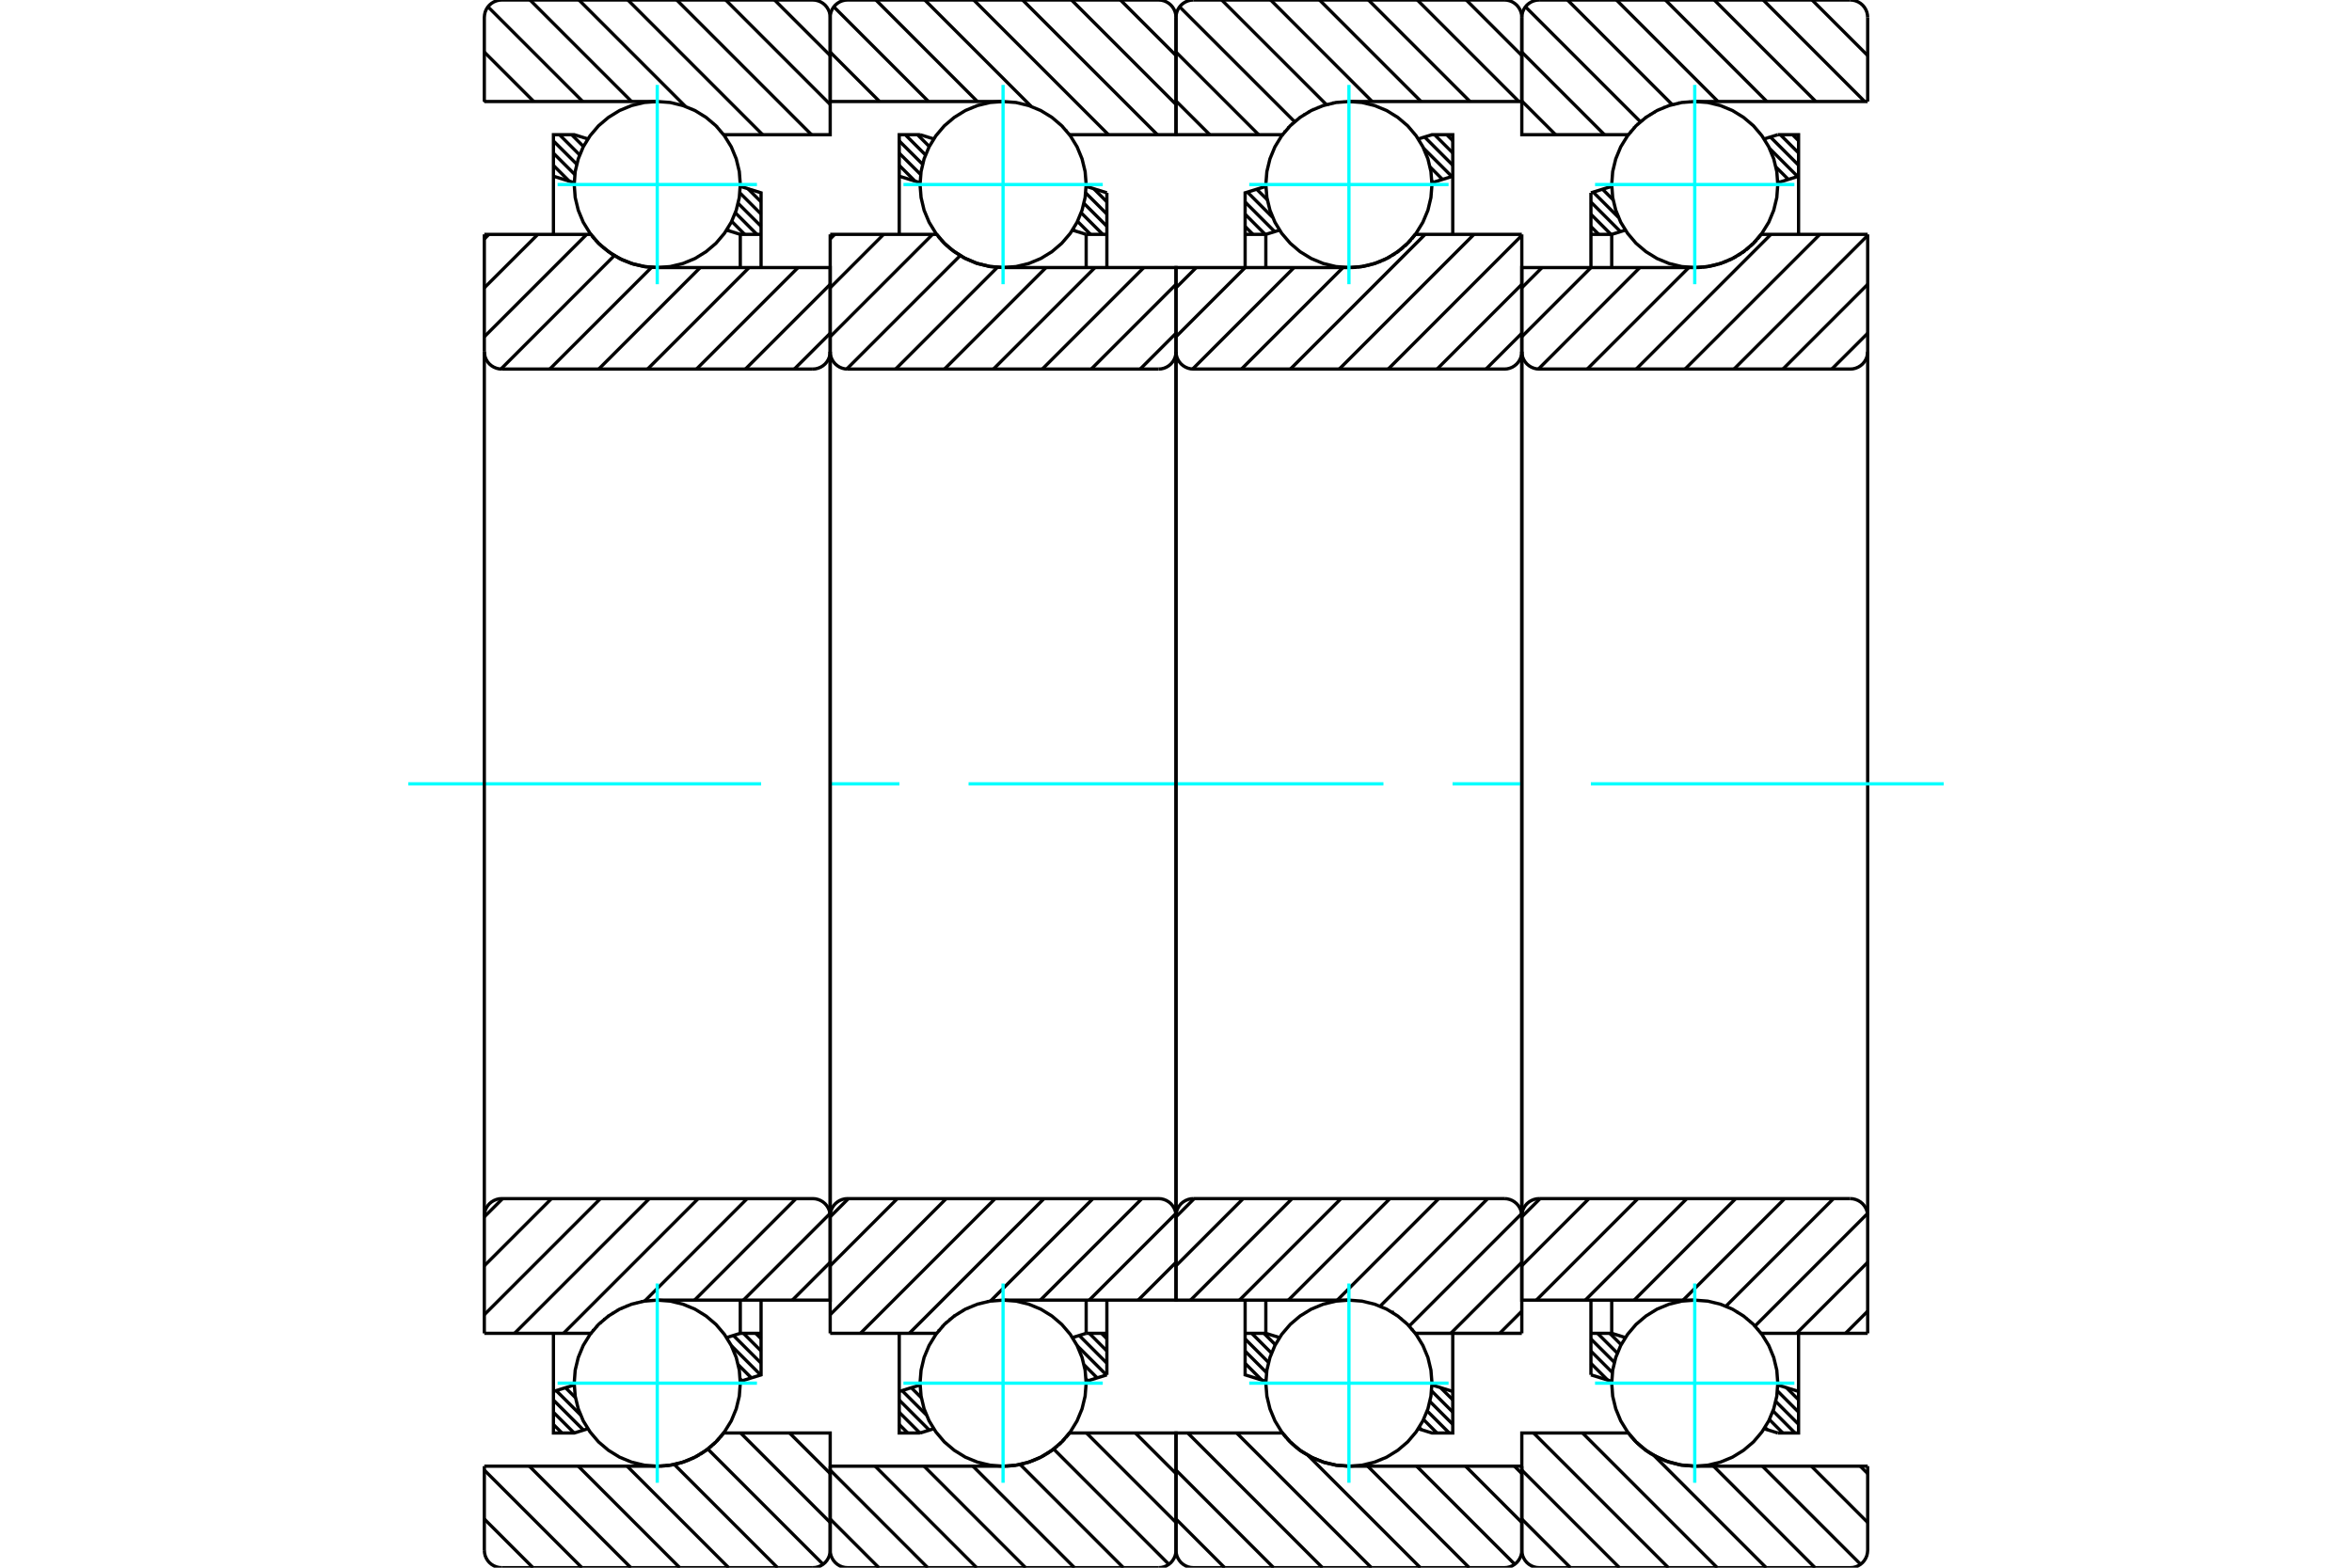 <?xml version="1.0" standalone="no"?>
<!DOCTYPE svg PUBLIC "-//W3C//DTD SVG 1.1//EN"
	"http://www.w3.org/Graphics/SVG/1.1/DTD/svg11.dtd">
<svg xmlns="http://www.w3.org/2000/svg" height="100%" width="100%" viewBox="0 0 36000 24000">
	<rect x="-1800" y="-1200" width="39600" height="26400" style="fill:#FFF"/>
	<g style="fill:none; fill-rule:evenodd" transform="matrix(1 0 0 1 0 0)">
		<g style="fill:none; stroke:#000; stroke-width:50; shape-rendering:geometricPrecision">
			<line x1="27437" y1="2062" x2="27529" y2="2154"/>
			<line x1="27250" y1="2062" x2="27529" y2="2341"/>
			<line x1="27098" y1="2097" x2="27529" y2="2529"/>
			<line x1="27083" y1="2270" x2="27515" y2="2702"/>
			<line x1="27182" y1="2556" x2="27373" y2="2747"/>
			<line x1="27210" y1="2771" x2="27230" y2="2791"/>
			<line x1="24529" y1="2897" x2="24691" y2="3059"/>
			<line x1="24386" y1="2941" x2="24773" y2="3328"/>
			<line x1="24351" y1="3093" x2="24803" y2="3546"/>
			<line x1="24351" y1="3280" x2="24658" y2="3588"/>
			<line x1="24351" y1="3468" x2="24471" y2="3588"/>
			<line x1="27343" y1="21244" x2="27529" y2="21430"/>
			<line x1="27206" y1="21294" x2="27529" y2="21618"/>
			<line x1="27180" y1="21455" x2="27529" y2="21805"/>
			<line x1="27138" y1="21600" x2="27475" y2="21938"/>
			<line x1="27082" y1="21732" x2="27288" y2="21938"/>
			<line x1="27015" y1="21852" x2="27051" y2="21888"/>
			<line x1="24639" y1="20412" x2="24813" y2="20586"/>
			<line x1="24452" y1="20412" x2="24755" y2="20715"/>
			<line x1="24351" y1="20498" x2="24710" y2="20857"/>
			<line x1="24351" y1="20685" x2="24680" y2="21014"/>
			<line x1="24351" y1="20872" x2="24606" y2="21127"/>
			<polyline points="24351,4096 24351,3588 24351,2952"/>
			<line x1="27002" y1="2127" x2="27211" y2="2062"/>
			<line x1="24351" y1="2952" x2="24669" y2="2853"/>
			<polyline points="27211,2062 27529,2062 27529,2698 27529,3588"/>
			<line x1="24878" y1="3523" x2="24669" y2="3588"/>
			<line x1="27529" y1="2698" x2="27211" y2="2797"/>
			<line x1="24669" y1="3588" x2="24669" y2="4096"/>
			<line x1="24669" y1="3588" x2="24351" y2="3588"/>
			<line x1="24351" y1="20412" x2="24669" y2="20412"/>
			<line x1="24669" y1="19904" x2="24669" y2="20412"/>
			<line x1="27211" y1="21203" x2="27529" y2="21302"/>
			<line x1="24669" y1="20412" x2="24878" y2="20477"/>
			<polyline points="27529,20412 27529,21302 27529,21938 27211,21938"/>
			<line x1="24669" y1="21147" x2="24351" y2="21048"/>
			<line x1="27211" y1="21938" x2="27002" y2="21873"/>
			<polyline points="24351,21048 24351,20412 24351,19904"/>
			<line x1="27736" y1="0" x2="28587" y2="850"/>
			<line x1="26988" y1="0" x2="28541" y2="1554"/>
			<line x1="26239" y1="0" x2="27793" y2="1554"/>
			<line x1="25491" y1="0" x2="27044" y2="1554"/>
			<line x1="24742" y1="0" x2="26296" y2="1554"/>
			<line x1="23993" y1="0" x2="25595" y2="1601"/>
			<line x1="23349" y1="104" x2="25108" y2="1863"/>
			<line x1="23293" y1="797" x2="24558" y2="2062"/>
			<line x1="23293" y1="1546" x2="23810" y2="2062"/>
			<line x1="28473" y1="22446" x2="28587" y2="22559"/>
			<line x1="27725" y1="22446" x2="28587" y2="23308"/>
			<line x1="26976" y1="22446" x2="28478" y2="23948"/>
			<line x1="26228" y1="22446" x2="27781" y2="24000"/>
			<line x1="25313" y1="22280" x2="27033" y2="24000"/>
			<line x1="24222" y1="21938" x2="26284" y2="24000"/>
			<line x1="23473" y1="21938" x2="25536" y2="24000"/>
			<line x1="23293" y1="22506" x2="24787" y2="24000"/>
			<line x1="23293" y1="23255" x2="24038" y2="24000"/>
			<line x1="28587" y1="1554" x2="25940" y2="1554"/>
			<polyline points="24925,2059 24924,2061 24923,2062"/>
			<polyline points="24966,2008 24960,2016 24954,2023"/>
			<polyline points="25018,1950 25013,1955 25008,1960"/>
			<polyline points="25074,1894 25070,1898 25065,1903"/>
			<polyline points="25134,1842 25130,1845 25125,1849"/>
			<polyline points="25197,1794 25193,1797 25189,1799"/>
			<polyline points="25262,1749 25259,1752 25255,1754"/>
			<polyline points="25331,1709 25328,1711 25324,1713"/>
			<polyline points="25402,1673 25399,1675 25396,1676"/>
			<polyline points="25475,1642 25472,1643 25470,1644"/>
			<polyline points="25549,1615 25547,1616 25545,1617"/>
			<polyline points="25626,1593 25624,1594 25622,1594"/>
			<polyline points="25703,1576 25702,1576 25700,1577"/>
			<polyline points="25782,1564 25781,1564 25779,1564"/>
			<polyline points="25862,1556 25860,1556 25859,1556"/>
			<polyline points="25940,1554 25939,1554 25939,1554"/>
			<polyline points="24923,2062 23293,2062 23293,267"/>
			<polyline points="23560,0 23518,3 23478,13 23439,29 23403,51 23371,78 23344,110 23322,146 23306,184 23297,225 23293,267"/>
			<line x1="23560" y1="0" x2="28320" y2="0"/>
			<polyline points="28587,267 28583,225 28574,184 28558,146 28536,110 28509,78 28477,51 28441,29 28402,13 28362,3 28320,0"/>
			<line x1="28587" y1="267" x2="28587" y2="1554"/>
			<line x1="28587" y1="22446" x2="25940" y2="22446"/>
			<polyline points="25293,22269 25497,22367 25715,22426 25940,22446"/>
			<polyline points="25226,22227 25259,22249 25293,22269"/>
			<polyline points="25163,22181 25193,22204 25225,22226"/>
			<polyline points="25102,22131 25131,22155 25160,22179"/>
			<polyline points="25045,22077 25071,22103 25098,22127"/>
			<polyline points="24991,22021 25015,22047 25039,22072"/>
			<polyline points="24941,21961 24962,21987 24985,22014"/>
			<polyline points="24923,21938 24928,21945 24933,21951"/>
			<polyline points="24923,21938 23293,21938 23293,23733 23297,23775 23306,23816 23322,23854 23344,23890 23371,23922 23403,23949 23439,23971 23478,23987 23518,23997 23560,24000 28320,24000 28362,23997 28402,23987 28441,23971 28477,23949 28509,23922 28536,23890 28558,23854 28574,23816 28583,23775 28587,23733 28587,22446"/>
			<line x1="28587" y1="20073" x2="28248" y2="20412"/>
			<line x1="28587" y1="19325" x2="27499" y2="20412"/>
			<line x1="28584" y1="18579" x2="26862" y2="20301"/>
			<line x1="28064" y1="18350" x2="26417" y2="19997"/>
			<line x1="27316" y1="18350" x2="25762" y2="19904"/>
			<line x1="26567" y1="18350" x2="25013" y2="19904"/>
			<line x1="25819" y1="18350" x2="24265" y2="19904"/>
			<line x1="25070" y1="18350" x2="23516" y2="19904"/>
			<line x1="24321" y1="18350" x2="23293" y2="19378"/>
			<line x1="23573" y1="18350" x2="23293" y2="18629"/>
			<line x1="28587" y1="5102" x2="28038" y2="5650"/>
			<line x1="28587" y1="4353" x2="27290" y2="5650"/>
			<line x1="28587" y1="3604" x2="26541" y2="5650"/>
			<line x1="27855" y1="3588" x2="25792" y2="5650"/>
			<line x1="27106" y1="3588" x2="25044" y2="5650"/>
			<line x1="25849" y1="4096" x2="24295" y2="5650"/>
			<line x1="25100" y1="4096" x2="23547" y2="5650"/>
			<line x1="24352" y1="4096" x2="23293" y2="5155"/>
			<line x1="23603" y1="4096" x2="23293" y2="4406"/>
			<line x1="28587" y1="3588" x2="26957" y2="3588"/>
			<polyline points="26899,3660 26929,3624 26957,3588"/>
			<polyline points="26844,3719 26867,3695 26889,3671"/>
			<polyline points="26786,3774 26810,3752 26834,3728"/>
			<polyline points="26724,3826 26750,3805 26776,3782"/>
			<polyline points="26659,3874 26687,3853 26715,3833"/>
			<polyline points="26591,3917 26621,3898 26651,3879"/>
			<polyline points="26520,3956 26552,3939 26584,3921"/>
			<polyline points="26448,3990 26481,3975 26514,3959"/>
			<polyline points="26373,4020 26408,4007 26442,3993"/>
			<polyline points="26297,4045 26333,4034 26368,4022"/>
			<polyline points="26219,4065 26256,4056 26293,4046"/>
			<polyline points="26141,4080 26178,4074 26216,4066"/>
			<polyline points="26061,4090 26099,4086 26137,4081"/>
			<polyline points="25981,4096 26020,4094 26058,4091"/>
			<polyline points="25940,4096 25959,4096 25978,4096"/>
			<polyline points="25940,4096 23293,4096 23293,5383 23297,5425 23306,5466 23322,5504 23344,5540 23371,5572 23403,5599 23439,5621 23478,5637 23518,5647 23560,5650 28320,5650 28362,5647 28402,5637 28441,5621 28477,5599 28509,5572 28536,5540 28558,5504 28574,5466 28583,5425 28587,5383 28587,3588"/>
			<line x1="28587" y1="20412" x2="26957" y2="20412"/>
			<polyline points="25943,19904 25942,19904 25940,19904"/>
			<polyline points="26606,20092 26605,20092 26605,20091"/>
			<polyline points="26673,20136 26672,20136 26671,20135"/>
			<polyline points="26738,20185 26736,20184 26734,20183"/>
			<polyline points="26800,20238 26797,20236 26795,20234"/>
			<polyline points="26858,20295 26855,20292 26852,20289"/>
			<polyline points="26912,20356 26909,20352 26905,20348"/>
			<polyline points="26957,20412 26956,20411 26955,20410"/>
			<polyline points="25940,19904 23293,19904 23293,18617"/>
			<polyline points="23560,18350 23518,18353 23478,18363 23439,18379 23403,18401 23371,18428 23344,18460 23322,18496 23306,18534 23297,18575 23293,18617"/>
			<line x1="23560" y1="18350" x2="28320" y2="18350"/>
			<polyline points="28587,18617 28583,18575 28574,18534 28558,18496 28536,18460 28509,18428 28477,18401 28441,18379 28402,18363 28362,18353 28320,18350"/>
			<line x1="28587" y1="18617" x2="28587" y2="20412"/>
			<line x1="28587" y1="5383" x2="28587" y2="18617"/>
			<line x1="23293" y1="18617" x2="23293" y2="5383"/>
		</g>
		<g style="fill:none; stroke:#0FF; stroke-width:50; shape-rendering:geometricPrecision">
			<line x1="6249" y1="12000" x2="11650" y2="12000"/>
			<line x1="12708" y1="12000" x2="13767" y2="12000"/>
			<line x1="14825" y1="12000" x2="21175" y2="12000"/>
			<line x1="22233" y1="12000" x2="23292" y2="12000"/>
			<line x1="24350" y1="12000" x2="29751" y2="12000"/>
		</g>
		<g style="fill:none; stroke:#000; stroke-width:50; shape-rendering:geometricPrecision">
			<line x1="22144" y1="2062" x2="22236" y2="2154"/>
			<line x1="21957" y1="2062" x2="22236" y2="2341"/>
			<line x1="21805" y1="2097" x2="22236" y2="2529"/>
			<line x1="21790" y1="2270" x2="22222" y2="2702"/>
			<line x1="21889" y1="2556" x2="22079" y2="2747"/>
			<line x1="21916" y1="2771" x2="21937" y2="2791"/>
			<line x1="19235" y1="2897" x2="19398" y2="3059"/>
			<line x1="19093" y1="2941" x2="19479" y2="3328"/>
			<line x1="19058" y1="3093" x2="19510" y2="3546"/>
			<line x1="19058" y1="3280" x2="19365" y2="3588"/>
			<line x1="19058" y1="3468" x2="19178" y2="3588"/>
			<line x1="22049" y1="21244" x2="22236" y2="21430"/>
			<line x1="21912" y1="21294" x2="22236" y2="21618"/>
			<line x1="21886" y1="21455" x2="22236" y2="21805"/>
			<line x1="21844" y1="21600" x2="22182" y2="21938"/>
			<line x1="21789" y1="21732" x2="21994" y2="21938"/>
			<line x1="21722" y1="21852" x2="21757" y2="21888"/>
			<line x1="19346" y1="20412" x2="19520" y2="20586"/>
			<line x1="19159" y1="20412" x2="19462" y2="20715"/>
			<line x1="19058" y1="20498" x2="19416" y2="20857"/>
			<line x1="19058" y1="20685" x2="19386" y2="21014"/>
			<line x1="19058" y1="20872" x2="19312" y2="21127"/>
			<polyline points="19058,4096 19058,3588 19058,2952 19376,2853"/>
			<polyline points="21709,2127 21918,2062 22236,2062 22236,2698 22236,3588"/>
			<line x1="22236" y1="2698" x2="21917" y2="2797"/>
			<polyline points="19585,3523 19375,3588 19375,4096"/>
			<line x1="19375" y1="3588" x2="19058" y2="3588"/>
			<line x1="19058" y1="20412" x2="19375" y2="20412"/>
			<polyline points="19375,19904 19375,20412 19584,20477"/>
			<line x1="21917" y1="21203" x2="22236" y2="21302"/>
			<polyline points="22236,20412 22236,21302 22236,21938 21918,21938 21708,21873"/>
			<polyline points="19376,21147 19058,21048 19058,20412 19058,19904"/>
			<line x1="22443" y1="0" x2="23293" y2="850"/>
			<line x1="21694" y1="0" x2="23248" y2="1554"/>
			<line x1="20946" y1="0" x2="22500" y2="1554"/>
			<line x1="20197" y1="0" x2="21751" y2="1554"/>
			<line x1="19449" y1="0" x2="21002" y2="1554"/>
			<line x1="18700" y1="0" x2="20301" y2="1601"/>
			<line x1="18055" y1="104" x2="19815" y2="1863"/>
			<line x1="18000" y1="797" x2="19265" y2="2062"/>
			<line x1="18000" y1="1546" x2="18517" y2="2062"/>
			<line x1="23180" y1="22446" x2="23293" y2="22559"/>
			<line x1="22432" y1="22446" x2="23293" y2="23308"/>
			<line x1="21683" y1="22446" x2="23185" y2="23948"/>
			<line x1="20934" y1="22446" x2="22488" y2="24000"/>
			<line x1="20020" y1="22280" x2="21740" y2="24000"/>
			<line x1="18929" y1="21938" x2="20991" y2="24000"/>
			<line x1="18180" y1="21938" x2="20242" y2="24000"/>
			<line x1="18000" y1="22506" x2="19494" y2="24000"/>
			<line x1="18000" y1="23255" x2="18745" y2="24000"/>
			<polyline points="23293,1554 20647,1554 20646,1554 20646,1554"/>
			<polyline points="20568,1556 20567,1556 20566,1556"/>
			<polyline points="20489,1564 20487,1564 20486,1564"/>
			<polyline points="20410,1576 20408,1576 20407,1577"/>
			<polyline points="20332,1593 20331,1594 20329,1594"/>
			<polyline points="20256,1615 20254,1616 20252,1617"/>
			<polyline points="20181,1642 20179,1643 20176,1644"/>
			<polyline points="20108,1674 20105,1675 20103,1676"/>
			<polyline points="20037,1709 20034,1711 20031,1713"/>
			<polyline points="19969,1750 19965,1752 19962,1754"/>
			<polyline points="19903,1794 19899,1797 19896,1799"/>
			<polyline points="19840,1842 19836,1845 19832,1849"/>
			<polyline points="19781,1894 19776,1898 19772,1903"/>
			<polyline points="19725,1950 19720,1955 19715,1960"/>
			<polyline points="19672,2009 19666,2016 19661,2023"/>
			<polyline points="19632,2060 19631,2061 19630,2062 18000,2062 18000,267"/>
			<polyline points="18267,0 18225,3 18184,13 18146,29 18110,51 18078,78 18051,110 18029,146 18013,184 18003,225 18000,267"/>
			<line x1="18267" y1="0" x2="23027" y2="0"/>
			<polyline points="23293,267 23290,225 23280,184 23264,146 23242,110 23215,78 23183,51 23148,29 23109,13 23068,3 23027,0"/>
			<line x1="23293" y1="267" x2="23293" y2="1554"/>
			<line x1="23293" y1="22446" x2="20647" y2="22446"/>
			<polyline points="19630,21938 19635,21945 19640,21952"/>
			<polyline points="19647,21960 19669,21987 19691,22014"/>
			<polyline points="19697,22020 19721,22047 19746,22072"/>
			<polyline points="19751,22077 19778,22103 19805,22128"/>
			<polyline points="19808,22131 19837,22155 19867,22179"/>
			<polyline points="19869,22181 19900,22204 19932,22226"/>
			<polyline points="19933,22227 20097,22321 20273,22390 20458,22432 20647,22446"/>
			<polyline points="19630,21938 18000,21938 18000,23733 18003,23775 18013,23816 18029,23854 18051,23890 18078,23922 18110,23949 18146,23971 18184,23987 18225,23997 18267,24000 23027,24000 23068,23997 23109,23987 23148,23971 23183,23949 23215,23922 23242,23890 23264,23854 23280,23816 23290,23775 23293,23733 23293,22446"/>
			<line x1="23293" y1="20073" x2="22954" y2="20412"/>
			<line x1="23293" y1="19325" x2="22206" y2="20412"/>
			<line x1="23291" y1="18579" x2="21569" y2="20301"/>
			<line x1="22771" y1="18350" x2="21124" y2="19997"/>
			<line x1="22022" y1="18350" x2="20469" y2="19904"/>
			<line x1="21274" y1="18350" x2="19720" y2="19904"/>
			<line x1="20525" y1="18350" x2="18971" y2="19904"/>
			<line x1="19777" y1="18350" x2="18223" y2="19904"/>
			<line x1="19028" y1="18350" x2="18000" y2="19378"/>
			<line x1="18279" y1="18350" x2="18000" y2="18629"/>
			<line x1="23293" y1="5102" x2="22745" y2="5650"/>
			<line x1="23293" y1="4353" x2="21996" y2="5650"/>
			<line x1="23293" y1="3604" x2="21248" y2="5650"/>
			<line x1="22561" y1="3588" x2="20499" y2="5650"/>
			<line x1="21813" y1="3588" x2="19751" y2="5650"/>
			<line x1="20556" y1="4096" x2="19002" y2="5650"/>
			<line x1="19807" y1="4096" x2="18254" y2="5650"/>
			<line x1="19059" y1="4096" x2="18000" y2="5155"/>
			<line x1="18310" y1="4096" x2="18000" y2="4406"/>
			<line x1="23293" y1="3588" x2="21664" y2="3588"/>
			<polyline points="20647,4096 20666,4096 20685,4096"/>
			<polyline points="20688,4096 20726,4094 20765,4091"/>
			<polyline points="20768,4090 20806,4086 20844,4081"/>
			<polyline points="20847,4080 20885,4074 20922,4066"/>
			<polyline points="20926,4065 20963,4056 21000,4046"/>
			<polyline points="21003,4045 21040,4034 21075,4022"/>
			<polyline points="21080,4020 21115,4007 21149,3993"/>
			<polyline points="21154,3991 21188,3975 21221,3959"/>
			<polyline points="21227,3956 21259,3939 21291,3921"/>
			<polyline points="21297,3917 21328,3898 21358,3879"/>
			<polyline points="21365,3874 21394,3853 21422,3832"/>
			<polyline points="21430,3826 21457,3805 21483,3782"/>
			<polyline points="21492,3774 21517,3752 21541,3728"/>
			<polyline points="21551,3719 21573,3695 21596,3671"/>
			<polyline points="21606,3660 21635,3624 21664,3588"/>
			<polyline points="20647,4096 18000,4096 18000,5383 18003,5425 18013,5466 18029,5504 18051,5540 18078,5572 18110,5599 18146,5621 18184,5637 18225,5647 18267,5650 23027,5650 23068,5647 23109,5637 23148,5621 23183,5599 23215,5572 23242,5540 23264,5504 23280,5466 23290,5425 23293,5383 23293,3588"/>
			<polyline points="23293,20412 21664,20412 21663,20411 21662,20410"/>
			<polyline points="21619,20356 21615,20352 21612,20348"/>
			<polyline points="21564,20295 21561,20292 21559,20289"/>
			<polyline points="21506,20238 21504,20236 21502,20234"/>
			<polyline points="21444,20185 21443,20184 21441,20183"/>
			<polyline points="21379,20136 21379,20136 21378,20135"/>
			<polyline points="21312,20092 21312,20091 21311,20091"/>
			<polyline points="20649,19904 20648,19904 20647,19904 18000,19904 18000,18617"/>
			<polyline points="18267,18350 18225,18353 18184,18363 18146,18379 18110,18401 18078,18428 18051,18460 18029,18496 18013,18534 18003,18575 18000,18617"/>
			<line x1="18267" y1="18350" x2="23027" y2="18350"/>
			<polyline points="23293,18617 23290,18575 23280,18534 23264,18496 23242,18460 23215,18428 23183,18401 23148,18379 23109,18363 23068,18353 23027,18350"/>
			<line x1="23293" y1="18617" x2="23293" y2="20412"/>
			<line x1="23293" y1="5383" x2="23293" y2="18617"/>
			<line x1="18000" y1="18617" x2="18000" y2="5383"/>
			<line x1="16742" y1="2890" x2="16942" y2="3090"/>
			<line x1="16618" y1="2953" x2="16942" y2="3277"/>
			<line x1="16591" y1="3113" x2="16942" y2="3464"/>
			<line x1="16548" y1="3257" x2="16879" y2="3588"/>
			<line x1="16492" y1="3388" x2="16692" y2="3588"/>
			<line x1="16425" y1="3508" x2="16450" y2="3533"/>
			<line x1="14043" y1="2062" x2="14223" y2="2242"/>
			<line x1="13856" y1="2062" x2="14166" y2="2372"/>
			<line x1="13764" y1="2158" x2="14121" y2="2514"/>
			<line x1="13764" y1="2345" x2="14092" y2="2672"/>
			<line x1="13764" y1="2532" x2="14005" y2="2773"/>
			<line x1="16860" y1="20412" x2="16942" y2="20495"/>
			<line x1="16673" y1="20412" x2="16942" y2="20682"/>
			<line x1="16519" y1="20445" x2="16942" y2="20869"/>
			<line x1="16488" y1="20602" x2="16936" y2="21050"/>
			<line x1="16593" y1="20894" x2="16793" y2="21094"/>
			<line x1="16622" y1="21110" x2="16651" y2="21139"/>
			<line x1="13949" y1="21245" x2="14102" y2="21398"/>
			<line x1="13807" y1="21289" x2="14180" y2="21662"/>
			<line x1="13764" y1="21434" x2="14224" y2="21894"/>
			<line x1="13764" y1="21621" x2="14081" y2="21938"/>
			<line x1="13764" y1="21808" x2="13894" y2="21938"/>
			<polyline points="16942,4096 16942,3588 16942,2952"/>
			<line x1="14291" y1="2127" x2="14082" y2="2062"/>
			<line x1="16942" y1="2952" x2="16624" y2="2853"/>
			<polyline points="14082,2062 13764,2062 13764,2698 13764,3588"/>
			<line x1="16415" y1="3523" x2="16625" y2="3588"/>
			<line x1="13764" y1="2698" x2="14083" y2="2797"/>
			<line x1="16625" y1="3588" x2="16625" y2="4096"/>
			<line x1="16625" y1="3588" x2="16942" y2="3588"/>
			<line x1="16942" y1="20412" x2="16625" y2="20412"/>
			<line x1="16625" y1="19904" x2="16625" y2="20412"/>
			<line x1="14083" y1="21203" x2="13764" y2="21302"/>
			<line x1="16625" y1="20412" x2="16416" y2="20477"/>
			<polyline points="13764,20412 13764,21302 13764,21938 14082,21938"/>
			<line x1="16624" y1="21147" x2="16942" y2="21048"/>
			<line x1="14082" y1="21938" x2="14292" y2="21873"/>
			<polyline points="16942,21048 16942,20412 16942,19904"/>
			<line x1="17150" y1="0" x2="18000" y2="850"/>
			<line x1="16401" y1="0" x2="18000" y2="1599"/>
			<line x1="15652" y1="0" x2="17715" y2="2062"/>
			<line x1="14904" y1="0" x2="16966" y2="2062"/>
			<line x1="14155" y1="0" x2="15783" y2="1628"/>
			<line x1="13407" y1="0" x2="14960" y2="1554"/>
			<line x1="12762" y1="104" x2="14212" y2="1554"/>
			<line x1="12707" y1="797" x2="13463" y2="1554"/>
			<line x1="12707" y1="1546" x2="12715" y2="1554"/>
			<line x1="17378" y1="21938" x2="18000" y2="22559"/>
			<line x1="16630" y1="21938" x2="18000" y2="23308"/>
			<line x1="16127" y1="22183" x2="17891" y2="23948"/>
			<line x1="15614" y1="22419" x2="17195" y2="24000"/>
			<line x1="14892" y1="22446" x2="16446" y2="24000"/>
			<line x1="14144" y1="22446" x2="15698" y2="24000"/>
			<line x1="13395" y1="22446" x2="14949" y2="24000"/>
			<line x1="12707" y1="22506" x2="14200" y2="24000"/>
			<line x1="12707" y1="23255" x2="13452" y2="24000"/>
			<line x1="12707" y1="1554" x2="15353" y2="1554"/>
			<polyline points="15354,1554 15354,1554 15353,1554"/>
			<polyline points="16149,1834 16149,1834 16148,1833"/>
			<polyline points="16211,1887 16210,1886 16209,1885"/>
			<polyline points="16270,1944 16268,1942 16266,1940"/>
			<polyline points="16324,2004 16322,2001 16319,1998"/>
			<polyline points="16370,2062 16370,2061 16369,2060"/>
			<polyline points="16370,2062 18000,2062 18000,267 17997,225 17987,184 17971,146 17949,110 17922,78 17890,51 17854,29 17816,13 17775,3 17733,0 12973,0 12932,3 12891,13 12852,29 12817,51 12785,78 12758,110 12736,146 12720,184 12710,225 12707,267 12707,1554"/>
			<line x1="12707" y1="22446" x2="15353" y2="22446"/>
			<polyline points="16312,22009 16342,21974 16370,21938"/>
			<polyline points="16258,22069 16280,22045 16302,22021"/>
			<polyline points="16199,22124 16224,22102 16247,22079"/>
			<polyline points="16137,22176 16164,22155 16190,22133"/>
			<polyline points="16072,22223 16101,22203 16128,22183"/>
			<polyline points="16004,22267 16035,22248 16064,22229"/>
			<polyline points="15934,22306 15966,22289 15997,22271"/>
			<polyline points="15861,22340 15895,22325 15927,22309"/>
			<polyline points="15787,22370 15821,22357 15855,22343"/>
			<polyline points="15711,22395 15746,22384 15781,22372"/>
			<polyline points="15633,22415 15669,22406 15706,22396"/>
			<polyline points="15554,22430 15592,22424 15629,22416"/>
			<polyline points="15475,22440 15513,22436 15550,22431"/>
			<polyline points="15395,22446 15433,22444 15471,22441"/>
			<polyline points="15353,22446 15372,22446 15391,22446"/>
			<polyline points="16370,21938 18000,21938 18000,23733"/>
			<polyline points="17733,24000 17775,23997 17816,23987 17854,23971 17890,23949 17922,23922 17949,23890 17971,23854 17987,23816 17997,23775 18000,23733"/>
			<line x1="17733" y1="24000" x2="12973" y2="24000"/>
			<polyline points="12707,23733 12710,23775 12720,23816 12736,23854 12758,23890 12785,23922 12817,23949 12852,23971 12891,23987 12932,23997 12973,24000"/>
			<line x1="12707" y1="23733" x2="12707" y2="22446"/>
			<line x1="18000" y1="19325" x2="17421" y2="19904"/>
			<line x1="17997" y1="18579" x2="16672" y2="19904"/>
			<line x1="17478" y1="18350" x2="15924" y2="19904"/>
			<line x1="16729" y1="18350" x2="15161" y2="19918"/>
			<line x1="15980" y1="18350" x2="13918" y2="20412"/>
			<line x1="15232" y1="18350" x2="13170" y2="20412"/>
			<line x1="14483" y1="18350" x2="12707" y2="20127"/>
			<line x1="13735" y1="18350" x2="12707" y2="19378"/>
			<line x1="12986" y1="18350" x2="12707" y2="18629"/>
			<line x1="18000" y1="5102" x2="17452" y2="5650"/>
			<line x1="18000" y1="4353" x2="16703" y2="5650"/>
			<line x1="17508" y1="4096" x2="15954" y2="5650"/>
			<line x1="16760" y1="4096" x2="15206" y2="5650"/>
			<line x1="16011" y1="4096" x2="14457" y2="5650"/>
			<line x1="15266" y1="4093" x2="13709" y2="5650"/>
			<line x1="14697" y1="3913" x2="12960" y2="5650"/>
			<line x1="14274" y1="3588" x2="12707" y2="5155"/>
			<line x1="13525" y1="3588" x2="12707" y2="4406"/>
			<line x1="12777" y1="3588" x2="12707" y2="3658"/>
			<line x1="12707" y1="3588" x2="14336" y2="3588"/>
			<polyline points="14574,3829 14750,3944 14941,4028 15145,4079 15353,4096"/>
			<polyline points="14514,3779 14543,3805 14574,3829"/>
			<polyline points="14456,3726 14484,3752 14512,3778"/>
			<polyline points="14403,3669 14428,3696 14453,3723"/>
			<polyline points="14353,3609 14375,3637 14398,3664"/>
			<polyline points="14336,3588 14342,3595 14347,3602"/>
			<polyline points="15353,4096 18000,4096 18000,5383"/>
			<polyline points="17733,5650 17775,5647 17816,5637 17854,5621 17890,5599 17922,5572 17949,5540 17971,5504 17987,5466 17997,5425 18000,5383"/>
			<line x1="17733" y1="5650" x2="12973" y2="5650"/>
			<polyline points="12707,5383 12710,5425 12720,5466 12736,5504 12758,5540 12785,5572 12817,5599 12852,5621 12891,5637 12932,5647 12973,5650"/>
			<line x1="12707" y1="5383" x2="12707" y2="3588"/>
			<line x1="12707" y1="20412" x2="14336" y2="20412"/>
			<polyline points="14339,20409 14337,20411 14336,20412"/>
			<polyline points="14379,20358 14373,20366 14367,20373"/>
			<polyline points="14432,20299 14427,20305 14422,20310"/>
			<polyline points="14488,20244 14483,20248 14478,20253"/>
			<polyline points="14548,20192 14543,20195 14539,20199"/>
			<polyline points="14610,20144 14606,20147 14602,20150"/>
			<polyline points="14676,20099 14672,20102 14668,20104"/>
			<polyline points="14744,20059 14741,20061 14737,20063"/>
			<polyline points="14815,20023 14812,20025 14809,20026"/>
			<polyline points="14888,19992 14885,19993 14883,19994"/>
			<polyline points="14963,19965 14960,19966 14958,19967"/>
			<polyline points="15039,19943 15037,19944 15035,19944"/>
			<polyline points="15117,19926 15115,19926 15113,19927"/>
			<polyline points="15196,19914 15194,19914 15192,19914"/>
			<polyline points="15275,19906 15274,19906 15272,19906"/>
			<polyline points="15353,19904 15352,19904 15352,19904"/>
			<polyline points="15353,19904 18000,19904 18000,18617 17997,18575 17987,18534 17971,18496 17949,18460 17922,18428 17890,18401 17854,18379 17816,18363 17775,18353 17733,18350 12973,18350 12932,18353 12891,18363 12852,18379 12817,18401 12785,18428 12758,18460 12736,18496 12720,18534 12710,18575 12707,18617 12707,20412"/>
			<line x1="12707" y1="5383" x2="12707" y2="18617"/>
			<line x1="18000" y1="18617" x2="18000" y2="5383"/>
			<line x1="11449" y1="2890" x2="11649" y2="3090"/>
			<line x1="11325" y1="2953" x2="11649" y2="3277"/>
			<line x1="11298" y1="3113" x2="11649" y2="3464"/>
			<line x1="11255" y1="3257" x2="11585" y2="3588"/>
			<line x1="11199" y1="3388" x2="11398" y2="3588"/>
			<line x1="11131" y1="3508" x2="11157" y2="3533"/>
			<line x1="8750" y1="2062" x2="8930" y2="2242"/>
			<line x1="8563" y1="2062" x2="8873" y2="2372"/>
			<line x1="8471" y1="2158" x2="8828" y2="2514"/>
			<line x1="8471" y1="2345" x2="8798" y2="2672"/>
			<line x1="8471" y1="2532" x2="8712" y2="2773"/>
			<line x1="11567" y1="20412" x2="11649" y2="20495"/>
			<line x1="11379" y1="20412" x2="11649" y2="20682"/>
			<line x1="11225" y1="20445" x2="11649" y2="20869"/>
			<line x1="11195" y1="20602" x2="11643" y2="21050"/>
			<line x1="11300" y1="20894" x2="11500" y2="21094"/>
			<line x1="11329" y1="21110" x2="11357" y2="21139"/>
			<line x1="8656" y1="21245" x2="8809" y2="21398"/>
			<line x1="8513" y1="21289" x2="8887" y2="21662"/>
			<line x1="8471" y1="21434" x2="8931" y2="21894"/>
			<line x1="8471" y1="21621" x2="8788" y2="21938"/>
			<line x1="8471" y1="21808" x2="8601" y2="21938"/>
			<polyline points="11649,4096 11649,3588 11649,2952 11331,2853"/>
			<polyline points="8998,2127 8789,2062 8471,2062 8471,2698 8471,3588"/>
			<line x1="8471" y1="2698" x2="8789" y2="2797"/>
			<polyline points="11122,3523 11331,3588 11331,4096"/>
			<line x1="11331" y1="3588" x2="11649" y2="3588"/>
			<line x1="11649" y1="20412" x2="11331" y2="20412"/>
			<polyline points="11331,19904 11331,20412 11122,20477"/>
			<line x1="8789" y1="21203" x2="8471" y2="21302"/>
			<polyline points="8471,20412 8471,21302 8471,21938 8789,21938 8998,21873"/>
			<polyline points="11331,21147 11649,21048 11649,20412 11649,19904"/>
			<line x1="11856" y1="0" x2="12707" y2="850"/>
			<line x1="11108" y1="0" x2="12707" y2="1599"/>
			<line x1="10359" y1="0" x2="12421" y2="2062"/>
			<line x1="9611" y1="0" x2="11673" y2="2062"/>
			<line x1="8862" y1="0" x2="10490" y2="1628"/>
			<line x1="8113" y1="0" x2="9667" y2="1554"/>
			<line x1="7469" y1="104" x2="8919" y2="1554"/>
			<line x1="7413" y1="797" x2="8170" y2="1554"/>
			<line x1="7413" y1="1546" x2="7421" y2="1554"/>
			<line x1="12085" y1="21938" x2="12707" y2="22559"/>
			<line x1="11336" y1="21938" x2="12707" y2="23308"/>
			<line x1="10833" y1="22183" x2="12598" y2="23948"/>
			<line x1="10320" y1="22419" x2="11901" y2="24000"/>
			<line x1="9599" y1="22446" x2="11153" y2="24000"/>
			<line x1="8851" y1="22446" x2="10404" y2="24000"/>
			<line x1="8102" y1="22446" x2="9656" y2="24000"/>
			<line x1="7413" y1="22506" x2="8907" y2="24000"/>
			<line x1="7413" y1="23255" x2="8158" y2="24000"/>
			<line x1="7413" y1="1554" x2="10060" y2="1554"/>
			<polyline points="11077,2062 11076,2061 11075,2060"/>
			<polyline points="11031,2004 11028,2001 11026,1998"/>
			<polyline points="10976,1944 10974,1942 10972,1940"/>
			<polyline points="10918,1887 10917,1886 10916,1885"/>
			<polyline points="10856,1834 10855,1833 10855,1833"/>
			<polyline points="10061,1554 10060,1554 10060,1554"/>
			<polyline points="11077,2062 12707,2062 12707,267 12703,225 12694,184 12678,146 12656,110 12629,78 12597,51 12561,29 12522,13 12482,3 12440,0 7680,0 7638,3 7598,13 7559,29 7523,51 7491,78 7464,110 7442,146 7426,184 7417,225 7413,267 7413,1554"/>
			<polyline points="7413,22446 10060,22446 10079,22446 10098,22446"/>
			<polyline points="10102,22446 10140,22444 10178,22441"/>
			<polyline points="10181,22440 10219,22436 10257,22431"/>
			<polyline points="10261,22430 10298,22424 10335,22416"/>
			<polyline points="10339,22415 10376,22406 10413,22396"/>
			<polyline points="10417,22395 10453,22384 10488,22372"/>
			<polyline points="10493,22370 10528,22357 10562,22343"/>
			<polyline points="10568,22340 10601,22325 10634,22309"/>
			<polyline points="10641,22306 10672,22289 10704,22271"/>
			<polyline points="10711,22267 10741,22248 10771,22229"/>
			<polyline points="10779,22224 10807,22203 10835,22183"/>
			<polyline points="10844,22176 10870,22155 10896,22132"/>
			<polyline points="10906,22124 10930,22102 10954,22079"/>
			<polyline points="10964,22069 10987,22045 11009,22021"/>
			<polyline points="11019,22010 11049,21974 11077,21938 12707,21938 12707,23733"/>
			<polyline points="12440,24000 12482,23997 12522,23987 12561,23971 12597,23949 12629,23922 12656,23890 12678,23854 12694,23816 12703,23775 12707,23733"/>
			<line x1="12440" y1="24000" x2="7680" y2="24000"/>
			<polyline points="7413,23733 7417,23775 7426,23816 7442,23854 7464,23890 7491,23922 7523,23949 7559,23971 7598,23987 7638,23997 7680,24000"/>
			<line x1="7413" y1="23733" x2="7413" y2="22446"/>
			<line x1="12707" y1="19325" x2="12128" y2="19904"/>
			<line x1="12704" y1="18579" x2="11379" y2="19904"/>
			<line x1="12184" y1="18350" x2="10631" y2="19904"/>
			<line x1="11436" y1="18350" x2="9868" y2="19918"/>
			<line x1="10687" y1="18350" x2="8625" y2="20412"/>
			<line x1="9939" y1="18350" x2="7876" y2="20412"/>
			<line x1="9190" y1="18350" x2="7413" y2="20127"/>
			<line x1="8441" y1="18350" x2="7413" y2="19378"/>
			<line x1="7693" y1="18350" x2="7413" y2="18629"/>
			<line x1="12707" y1="5102" x2="12158" y2="5650"/>
			<line x1="12707" y1="4353" x2="11410" y2="5650"/>
			<line x1="12215" y1="4096" x2="10661" y2="5650"/>
			<line x1="11466" y1="4096" x2="9912" y2="5650"/>
			<line x1="10718" y1="4096" x2="9164" y2="5650"/>
			<line x1="9973" y1="4093" x2="8415" y2="5650"/>
			<line x1="9403" y1="3913" x2="7667" y2="5650"/>
			<line x1="8980" y1="3588" x2="7413" y2="5155"/>
			<line x1="8232" y1="3588" x2="7413" y2="4406"/>
			<line x1="7483" y1="3588" x2="7413" y2="3658"/>
			<polyline points="7413,3588 9043,3588 9048,3595 9054,3602"/>
			<polyline points="9059,3609 9082,3637 9105,3664"/>
			<polyline points="9109,3669 9134,3696 9160,3723"/>
			<polyline points="9163,3726 9190,3752 9219,3778"/>
			<polyline points="9220,3779 9366,3890 9526,3979 9698,4044 9877,4083 10060,4096 12707,4096 12707,5383"/>
			<polyline points="12440,5650 12482,5647 12522,5637 12561,5621 12597,5599 12629,5572 12656,5540 12678,5504 12694,5466 12703,5425 12707,5383"/>
			<line x1="12440" y1="5650" x2="7680" y2="5650"/>
			<polyline points="7413,5383 7417,5425 7426,5466 7442,5504 7464,5540 7491,5572 7523,5599 7559,5621 7598,5637 7638,5647 7680,5650"/>
			<line x1="7413" y1="5383" x2="7413" y2="3588"/>
			<line x1="7413" y1="20412" x2="9043" y2="20412"/>
			<polyline points="10060,19904 10059,19904 10059,19904"/>
			<polyline points="9982,19906 9980,19906 9979,19906"/>
			<polyline points="9902,19914 9901,19914 9899,19914"/>
			<polyline points="9823,19926 9822,19926 9820,19927"/>
			<polyline points="9746,19943 9744,19944 9742,19944"/>
			<polyline points="9669,19965 9667,19966 9665,19967"/>
			<polyline points="9595,19992 9592,19993 9590,19994"/>
			<polyline points="9522,20023 9519,20025 9516,20026"/>
			<polyline points="9451,20059 9448,20061 9444,20063"/>
			<polyline points="9382,20099 9379,20102 9375,20104"/>
			<polyline points="9317,20144 9313,20147 9309,20149"/>
			<polyline points="9254,20192 9250,20195 9245,20199"/>
			<polyline points="9194,20244 9190,20248 9185,20253"/>
			<polyline points="9138,20300 9133,20305 9128,20310"/>
			<polyline points="9086,20358 9080,20366 9074,20373"/>
			<polyline points="9045,20409 9044,20411 9043,20412"/>
			<polyline points="10060,19904 12707,19904 12707,18617 12703,18575 12694,18534 12678,18496 12656,18460 12629,18428 12597,18401 12561,18379 12522,18363 12482,18353 12440,18350 7680,18350 7638,18353 7598,18363 7559,18379 7523,18401 7491,18428 7464,18460 7442,18496 7426,18534 7417,18575 7413,18617 7413,20412"/>
			<line x1="7413" y1="5383" x2="7413" y2="18617"/>
			<line x1="12707" y1="18617" x2="12707" y2="5383"/>
			<polyline points="27211,2825 27196,2626 27149,2432 27073,2248 26968,2078 26839,1926 26687,1797 26517,1692 26333,1616 26139,1569 25940,1554 25741,1569 25547,1616 25363,1692 25193,1797 25041,1926 24912,2078 24807,2248 24731,2432 24684,2626 24669,2825 24684,3024 24731,3218 24807,3402 24912,3572 25041,3724 25193,3853 25363,3958 25547,4034 25741,4081 25940,4096 26139,4081 26333,4034 26517,3958 26687,3853 26839,3724 26968,3572 27073,3402 27149,3218 27196,3024 27211,2825"/>
		</g>
		<g style="fill:none; stroke:#0FF; stroke-width:50; shape-rendering:geometricPrecision">
			<line x1="24414" y1="2825" x2="27465" y2="2825"/>
			<line x1="25940" y1="4351" x2="25940" y2="1300"/>
		</g>
		<g style="fill:none; stroke:#000; stroke-width:50; shape-rendering:geometricPrecision">
			<polyline points="27211,21175 27196,20976 27149,20782 27073,20598 26968,20428 26839,20276 26687,20147 26517,20042 26333,19966 26139,19919 25940,19904 25741,19919 25547,19966 25363,20042 25193,20147 25041,20276 24912,20428 24807,20598 24731,20782 24684,20976 24669,21175 24684,21374 24731,21568 24807,21752 24912,21922 25041,22074 25193,22203 25363,22308 25547,22384 25741,22431 25940,22446 26139,22431 26333,22384 26517,22308 26687,22203 26839,22074 26968,21922 27073,21752 27149,21568 27196,21374 27211,21175"/>
		</g>
		<g style="fill:none; stroke:#0FF; stroke-width:50; shape-rendering:geometricPrecision">
			<line x1="24414" y1="21175" x2="27465" y2="21175"/>
			<line x1="25940" y1="22700" x2="25940" y2="19649"/>
		</g>
		<g style="fill:none; stroke:#000; stroke-width:50; shape-rendering:geometricPrecision">
			<polyline points="21918,2825 21902,2626 21856,2432 21779,2248 21675,2078 21546,1926 21394,1797 21224,1692 21040,1616 20846,1569 20647,1554 20448,1569 20254,1616 20070,1692 19899,1797 19748,1926 19618,2078 19514,2248 19438,2432 19391,2626 19375,2825 19391,3024 19438,3218 19514,3402 19618,3572 19748,3724 19899,3853 20070,3958 20254,4034 20448,4081 20647,4096 20846,4081 21040,4034 21224,3958 21394,3853 21546,3724 21675,3572 21779,3402 21856,3218 21902,3024 21918,2825"/>
		</g>
		<g style="fill:none; stroke:#0FF; stroke-width:50; shape-rendering:geometricPrecision">
			<line x1="19121" y1="2825" x2="22172" y2="2825"/>
			<line x1="20647" y1="4351" x2="20647" y2="1300"/>
		</g>
		<g style="fill:none; stroke:#000; stroke-width:50; shape-rendering:geometricPrecision">
			<polyline points="21918,21175 21902,20976 21856,20782 21779,20598 21675,20428 21546,20276 21394,20147 21224,20042 21040,19966 20846,19919 20647,19904 20448,19919 20254,19966 20070,20042 19899,20147 19748,20276 19618,20428 19514,20598 19438,20782 19391,20976 19375,21175 19391,21374 19438,21568 19514,21752 19618,21922 19748,22074 19899,22203 20070,22308 20254,22384 20448,22431 20647,22446 20846,22431 21040,22384 21224,22308 21394,22203 21546,22074 21675,21922 21779,21752 21856,21568 21902,21374 21918,21175"/>
		</g>
		<g style="fill:none; stroke:#0FF; stroke-width:50; shape-rendering:geometricPrecision">
			<line x1="19121" y1="21175" x2="22172" y2="21175"/>
			<line x1="20647" y1="22700" x2="20647" y2="19649"/>
		</g>
		<g style="fill:none; stroke:#000; stroke-width:50; shape-rendering:geometricPrecision">
			<polyline points="16625,2825 16609,2626 16562,2432 16486,2248 16382,2078 16252,1926 16101,1797 15930,1692 15746,1616 15552,1569 15353,1554 15154,1569 14960,1616 14776,1692 14606,1797 14454,1926 14325,2078 14221,2248 14144,2432 14098,2626 14082,2825 14098,3024 14144,3218 14221,3402 14325,3572 14454,3724 14606,3853 14776,3958 14960,4034 15154,4081 15353,4096 15552,4081 15746,4034 15930,3958 16101,3853 16252,3724 16382,3572 16486,3402 16562,3218 16609,3024 16625,2825"/>
		</g>
		<g style="fill:none; stroke:#0FF; stroke-width:50; shape-rendering:geometricPrecision">
			<line x1="13828" y1="2825" x2="16879" y2="2825"/>
			<line x1="15353" y1="4351" x2="15353" y2="1300"/>
		</g>
		<g style="fill:none; stroke:#000; stroke-width:50; shape-rendering:geometricPrecision">
			<polyline points="16625,21175 16609,20976 16562,20782 16486,20598 16382,20428 16252,20276 16101,20147 15930,20042 15746,19966 15552,19919 15353,19904 15154,19919 14960,19966 14776,20042 14606,20147 14454,20276 14325,20428 14221,20598 14144,20782 14098,20976 14082,21175 14098,21374 14144,21568 14221,21752 14325,21922 14454,22074 14606,22203 14776,22308 14960,22384 15154,22431 15353,22446 15552,22431 15746,22384 15930,22308 16101,22203 16252,22074 16382,21922 16486,21752 16562,21568 16609,21374 16625,21175"/>
		</g>
		<g style="fill:none; stroke:#0FF; stroke-width:50; shape-rendering:geometricPrecision">
			<line x1="13828" y1="21175" x2="16879" y2="21175"/>
			<line x1="15353" y1="22700" x2="15353" y2="19649"/>
		</g>
		<g style="fill:none; stroke:#000; stroke-width:50; shape-rendering:geometricPrecision">
			<polyline points="11331,2825 11316,2626 11269,2432 11193,2248 11088,2078 10959,1926 10807,1797 10637,1692 10453,1616 10259,1569 10060,1554 9861,1569 9667,1616 9483,1692 9313,1797 9161,1926 9032,2078 8927,2248 8851,2432 8804,2626 8789,2825 8804,3024 8851,3218 8927,3402 9032,3572 9161,3724 9313,3853 9483,3958 9667,4034 9861,4081 10060,4096 10259,4081 10453,4034 10637,3958 10807,3853 10959,3724 11088,3572 11193,3402 11269,3218 11316,3024 11331,2825"/>
		</g>
		<g style="fill:none; stroke:#0FF; stroke-width:50; shape-rendering:geometricPrecision">
			<line x1="8535" y1="2825" x2="11586" y2="2825"/>
			<line x1="10060" y1="4351" x2="10060" y2="1300"/>
		</g>
		<g style="fill:none; stroke:#000; stroke-width:50; shape-rendering:geometricPrecision">
			<polyline points="11331,21175 11316,20976 11269,20782 11193,20598 11088,20428 10959,20276 10807,20147 10637,20042 10453,19966 10259,19919 10060,19904 9861,19919 9667,19966 9483,20042 9313,20147 9161,20276 9032,20428 8927,20598 8851,20782 8804,20976 8789,21175 8804,21374 8851,21568 8927,21752 9032,21922 9161,22074 9313,22203 9483,22308 9667,22384 9861,22431 10060,22446 10259,22431 10453,22384 10637,22308 10807,22203 10959,22074 11088,21922 11193,21752 11269,21568 11316,21374 11331,21175"/>
		</g>
		<g style="fill:none; stroke:#0FF; stroke-width:50; shape-rendering:geometricPrecision">
			<line x1="8535" y1="21175" x2="11586" y2="21175"/>
			<line x1="10060" y1="22700" x2="10060" y2="19649"/>
		</g>
	</g>
</svg>
